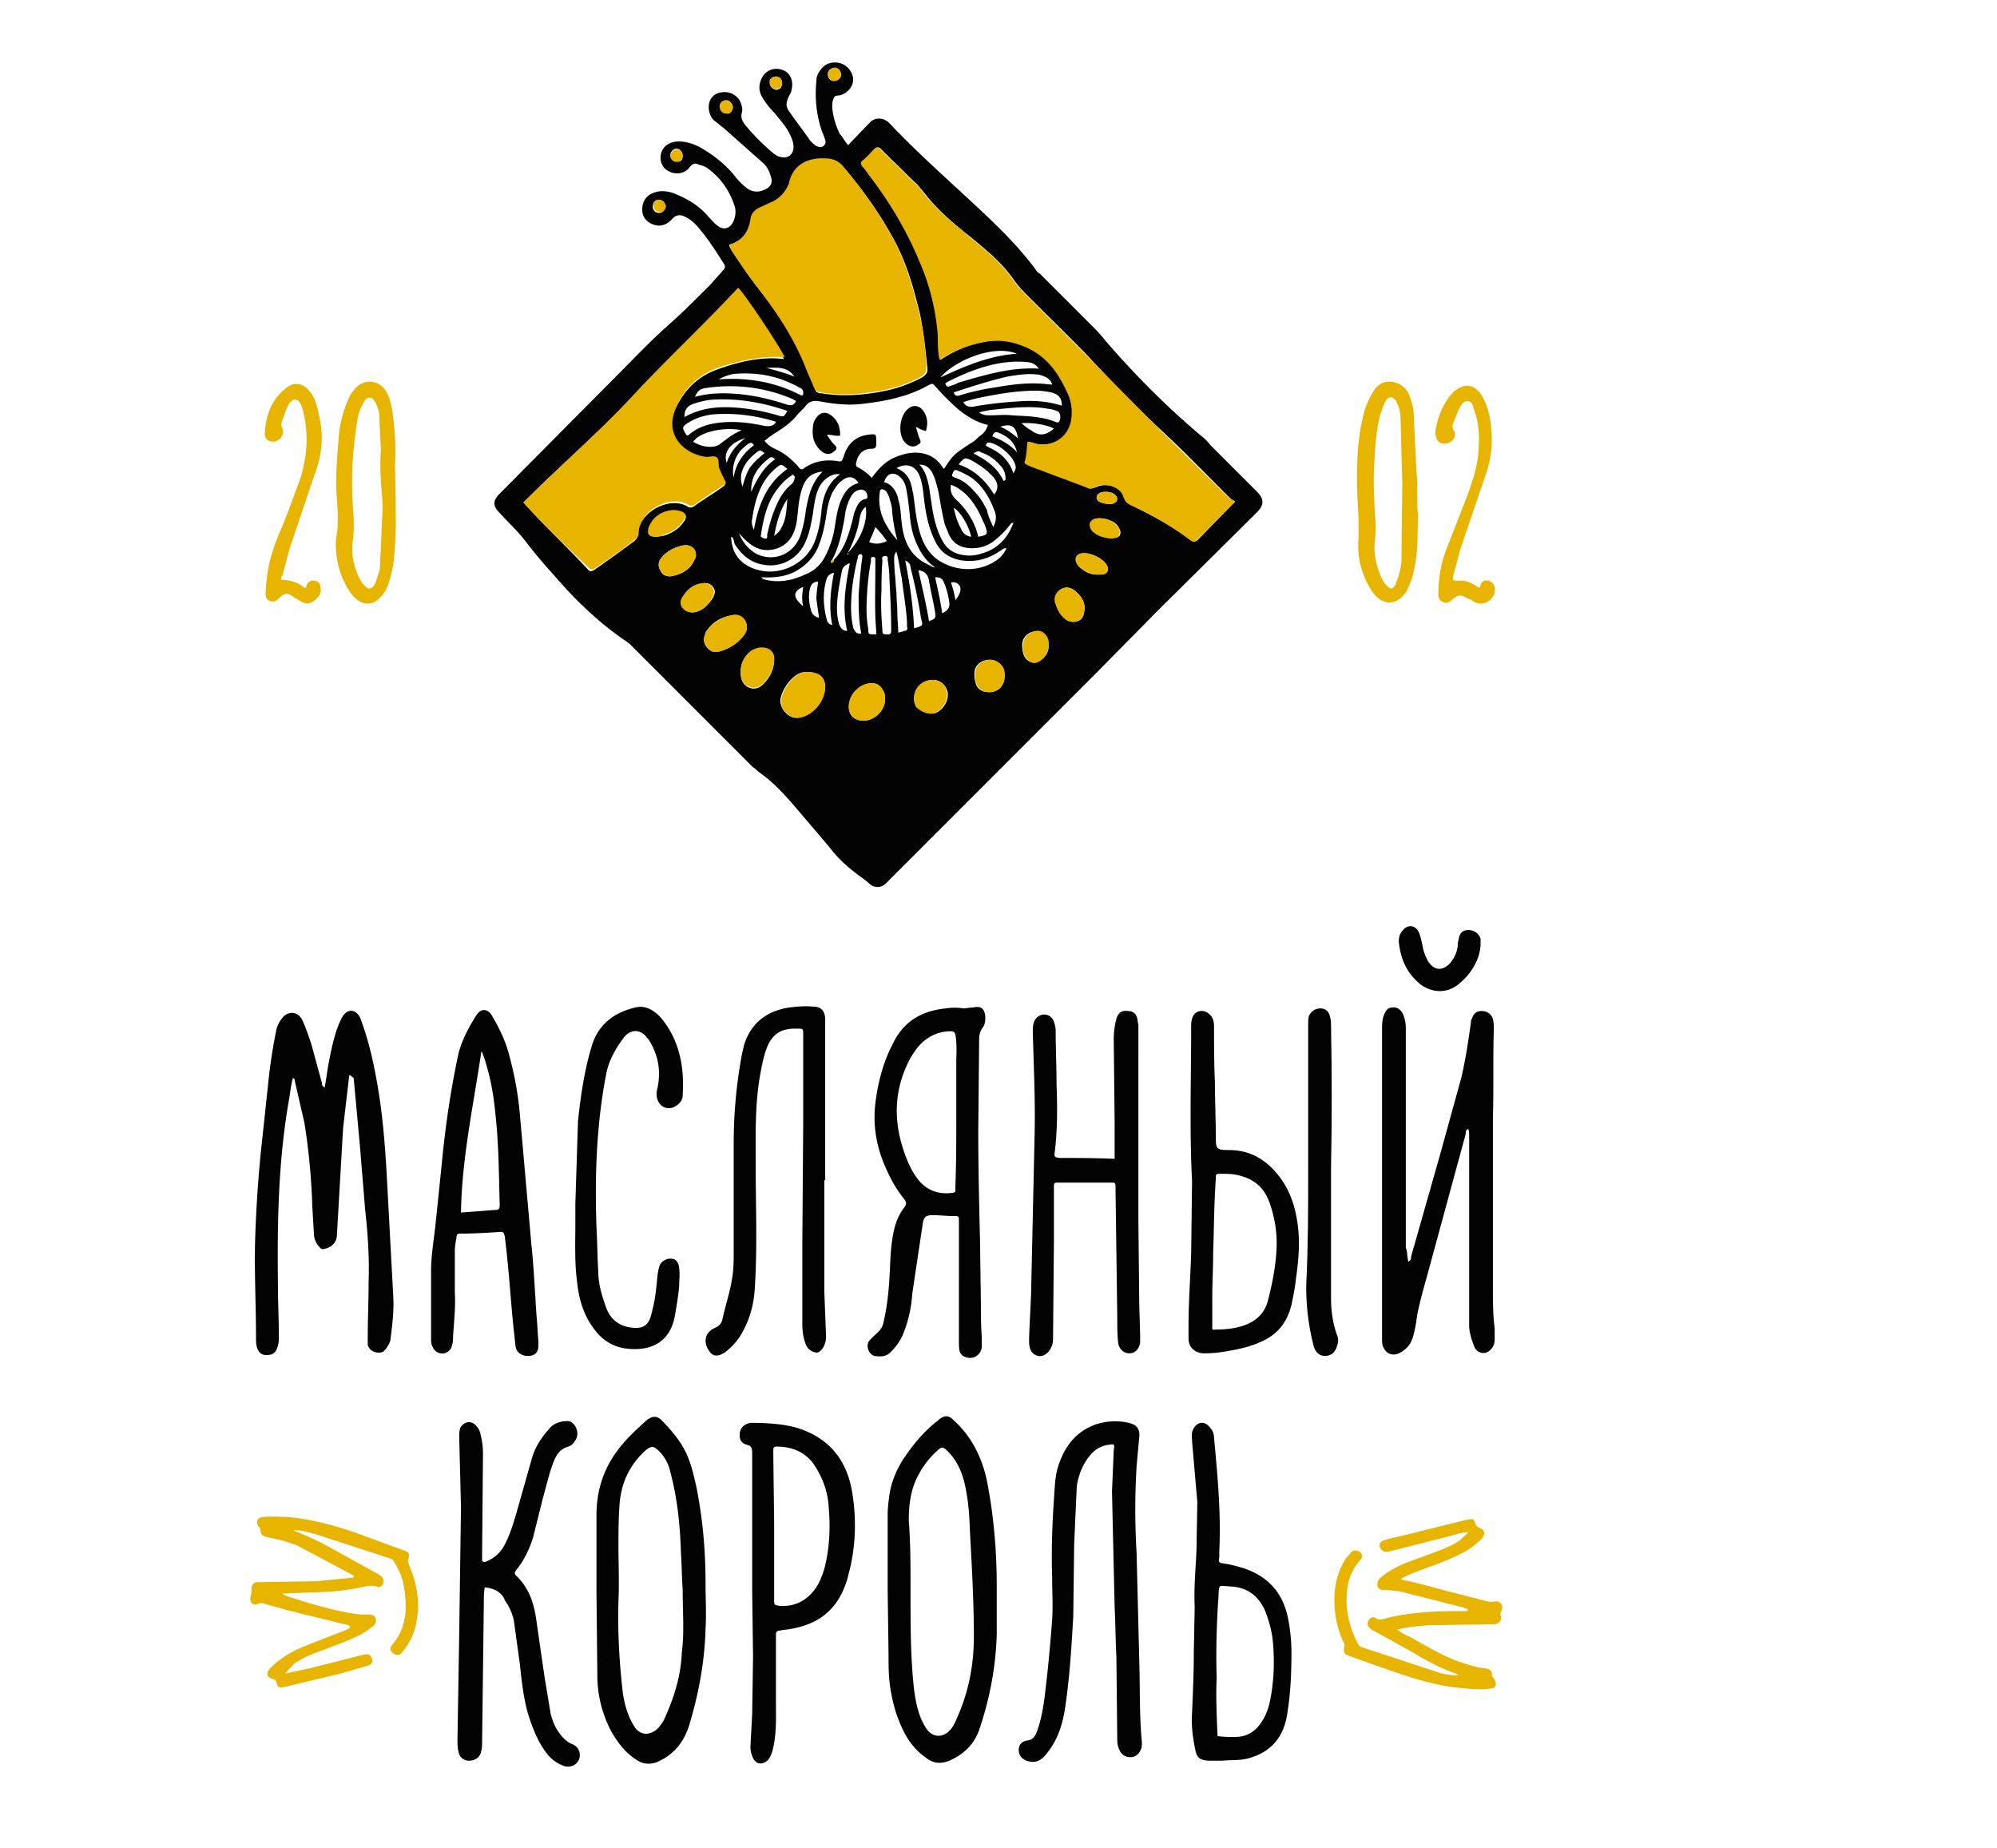<svg xmlns="http://www.w3.org/2000/svg" viewBox="0 0 227 210" xmlns:v="https://vecta.io/nano"><path d="M96.4 16.5l2.4-2.5c.6-.7 1.6-.7 2.3 0 3.4 3.6 7.2 6.9 10.8 10.3 2.1 2 4.1 4 5.8 6.3.1.2.3.4.5.5l6.2 6.2c.5.5 1 1.1 1.5 1.7 3.3 3.8 6.8 7.3 10.6 10.5a5.73 5.73 0 0 1 1.1 1.1l5.3 5.3c.8.8.8 1.5 0 2.3l-11.3 11.2-7.2 7.3-23.3 23.3-.5.5c-.5.4-1.2.4-1.7 0-.4-.4-1-.8-1.4-1.1-1.2-.9-2.3-1.9-3.2-3.1l-4-4.7c-1.2-1.4-2.5-2.8-4.1-3.9-.2-.2-.4-.4-.6-.5L71.9 73.5c-.2-.2-.4-.4-.7-.6-3.1-2.1-5.8-4.7-8.2-7.5a58.41 58.41 0 0 1-3.2-3.8c-.9-1.2-2-2.2-3-3.3-.8-.8-.8-1.4 0-2.2l13.7-13.8c1.7-1.7 3.4-3.5 5.3-5.2 1.7-1.5 3.3-3.1 4.9-4.7.5-.6 1-1.1 1.5-1.7.2-.2.3-.4.1-.7-.9-1.4-1.7-2.7-2.8-4-.4-.5-.9-1-1.5-1.3-.7-.4-1.2-.3-1.7.3-.6.6-1.3.8-2.1.5-.7-.3-1.2-.8-1.2-1.7 0-.8.4-1.5 1.1-1.8.8-.4 1.6-.3 2.3-.1 1.6.6 3 1.4 4.1 2.7.3.3.6.7 1 1 .7.6 1.4.4 1.8-.3.3-.6.4-1.3.2-1.9-.6-1.8-1.6-3.2-3.1-4.3-.3-.2-.6-.3-1-.4-.4-.2-.7-.1-1 .3-.5.7-1.5.9-2.3.5-.7-.3-1.1-1-1-1.8.1-.9.8-1.5 1.7-1.6 1-.1 1.9.2 2.7.6 1.6.9 3 2 4.1 3.4.4.5.8.9 1.2 1.2a1.84 1.84 0 0 0 2 .3c.8-.3 1.1-.8.8-1.6-.2-.7-.5-1.2-1-1.6l-4.4-3.9c-.3-.2-.6-.5-.9-.7-.4-.3-.6-.7-.7-1.2-.2-1.1.4-2 1.4-2.1 1.1-.2 2.1.5 2.3 1.5.1.3.1.6 0 .9-.1.5.1.9.4 1.3a25.72 25.72 0 0 0 3.3 3.3c.2.1.4.3.6.3.9.3 1.6-.2 1.6-1.1 0-.5-.2-1-.4-1.4-.4-.9-1.1-1.6-1.7-2.4-.5-.5-1-1.1-1.3-1.6-.4-.6-.6-1.2-.4-1.9.3-1.2 1.3-1.8 2.4-1.5s1.5 1.4 1.1 2.6l-.3.6c-.2.5-.3.9 0 1.4.8 1.2 1.7 2.3 2.5 3.5.2.2.4.4.7.6.3.1.5.2.8 0 .2-.2.3-.4.2-.7s-.2-.6-.3-.8c-.7-1.9-.9-3.9-.7-5.9a1.69 1.69 0 0 1 .3-1c.4-.7 1-1.1 1.8-1.1s1.5.4 1.9 1.2c.5 1-.1 2.1-1.2 2.5-.3.1-.7 0-.8.3-.2.4-.2.7-.2 1.1.1 1.1.4 2.1.9 3.1.2.1.4.6.9 1.2zm0 46.3c0 .1 0 .1-.1.2.1 0 .2 0 .1-.2 1.4-1.4 2.3-3.6 2-5.2-.5.4-.6.9-.7 1.4-.2 1.3-.7 2.6-1.3 3.8zm-1.8.8c-.1.1-.2.2-.1.3s.2-.1.3-.2v-.1c1.1-1.1 1.6-2.6 2-4.1.2-.6.2-1.1.5-1.7.2-.5.5-1 1.1-1.1.1 0 .2-.1.2-.2 0-.6-.4-1-1-.8-.4.1-.7.4-.9.8-.4.7-.6 1.5-.7 2.4-.3 1.6-.6 3.2-1.4 4.7zm11 .6c.2.2.4.2.7.3-.2-.2-.4-.3-.5-.4-.7-.6-1.2-1.4-1.6-2.3-.5-1.1-.7-2.2-.8-3.4-.1-1-.2-1.9-.4-2.9-.1-.5-.3-.9-.6-1.2-.7-.7-1.4-.6-1.8.2 0 .1-.1.2-.1.3.8.2 1.2.8 1.5 1.5.1.3.1.5.2.8.2.8.2 1.6.3 2.3.2 2.1 1 3.9 3.1 4.8zm34.8-7.2c-.2-.1-.3-.2-.5-.3-2.6-2.6-5.2-5.3-7.9-7.8-2.9-2.7-5.7-5.6-8.4-8.5-2.1-2.2-4.3-4.3-6.4-6.4-.7-.7-1.5-1.5-2.1-2.4-1.3-1.8-3-3.2-4.7-4.6-1.9-1.5-3.7-3-5.2-4.9-.3-.4-.6-.7-.9-1.1-1-.9-1.9-1.9-2.9-2.8l-1.3-1.3c-.2-.2-.4-.2-.6 0-.4.5-.9.9-1.3 1.3-.3.2-.3.5-.1.7.3.4.6.9 1 1.3 2.2 2.9 4.1 6.1 5.5 9.5a30.27 30.27 0 0 1 2.1 8.5c.1.9 0 1.8.2 2.7 1.5-1 3.1-1.7 4.8-2 1.8-.4 3.6-.2 5.3.7 2.1 1 3.3 2.8 4.3 4.8.4.9.6 1.9.6 2.9-.1 2-1.7 3.4-3.7 3.2-.4 0-.8-.2-1.3-.3 0 .8-.1 1.5-.3 2.2 0 .2 0 .3.2.4.1.1.3.1.4.2 2.2.8 4.3 1.5 6.4 2.4.3.1.6.1.9 0 .6-.3 1.2-.3 1.8-.2.7.2 1.3.6 1.5 1.3.1.5.4.7.8.9 2.4 1.2 4.7 2.4 6.8 4 .3.2.4.2.7 0l4.3-4.4zM82.9 27.8c0 .3.2.5.3.7 1 1.5 2 3 3.1 4.4 2.1 2.7 4.1 5.5 5.3 8.8.3.8.7 1.6 1 2.4.1.4.3.6.8.6 2.4.4 4.9.2 7.3-.3 1.4-.3 2.8-.8 4.1-1.5.5-.3.7-.6.6-1.2-.2-2-.4-3.9-.8-5.9-.7-2.9-1.5-5.8-2.9-8.4-1.6-3-3.6-5.8-5.8-8.4-.5-.6-1.1-.9-2-.9-2-.1-3.6.8-4.1 2.7v.1c-.4 1-1.1 1.8-2.1 2.2-.5.2-.9.4-1.3.6-.5.3-.8.7-1 1.3-.3 1.3-1 2.4-2.5 2.8zM59.5 57.1c2.4 2.7 5 5.1 7.4 7.7.2.2.4.1.6 0 1.6-1.1 3.1-2.2 4.6-3.3.2-.2.4-.4.4-.7 0-2.6 3.7-4.5 5.7-3.2.2.1.4.1.6 0 1.1-.8 2.3-1.5 3.4-2.3.3-.2.2-.3.1-.5-.2-.4-.4-.9-.6-1.3s0-1.1-.3-1.3c-.3-.3-.9 0-1.4-.1-2.4-.4-4.7-2.5-3.2-5.7 1-2.1 2.5-3.6 4.7-4.4 2.5-.9 5-1.5 7.6-1.2-.6-1.3-4.7-7.3-5.3-7.9-3.9 4.2-8.1 8.1-12 12.3-3.8 4-8.2 7.8-12.3 11.9zm52.8-8.8c-1.3-.3-2.4-1-3.4-1.8a29.49 29.49 0 0 1-2.5-2.5c-.4-.4-.3-.5-.9-.2-2.3 1.3-4.9 1.8-7.5 2.1-1.6.2-3.3 0-4.9-.3-.6-.1-1.1 0-1.5.5-.3.4-.8.8-1.1 1.2-.6.7-1.4 1.3-2.2 1.8-.5.3-.9.6-1.4 1 .4.5.9.8 1.4 1 1 .5 1.8 1.2 2.5 2 .2.3.4.3.6.1 1.2-.8 2.4-1 3.8-.8.5.1.5 0 .7-.5.4-1.4 1.3-2.3 2.8-2.5.9-.1.9-.1.9.8v.3c0 .3-.1.5-.5.5-1 0-1.6.6-1.8 1.7 0 .2 0 .3.2.4.6.3 1.1.7 1.6 1.2 1.1-1.5 2-2.2 3.4-2.6 1.5-.5 3.6-.4 4.7 1.5 0 0 .1 0 .1.1 1.1-1.7 1.2-1.7 3-2.9.4-.2.7-.5 1-.8.5-.3.8-.7 1-1.3zm-10.4 4.9c1 .4 1.5 1.1 1.7 2 .1.3.1.6.2.9.2 1.3.3 2.6.6 3.8.3 1.3.8 2.5 1.8 3.4 1.6 1.4 4.5 2 6.9.5.6-.4 1-.8 1.3-1.5-.4 0-.5.2-.7.3-1.3.9-2.7 1.3-4.3 1.1-1.4-.2-2.5-.9-3.1-2.2-.8-1.6-1.1-3.3-1.3-5.1-.1-.9-.2-1.8-.6-2.6-.5-.9-1.4-1.2-2.5-.6zm-8.1 24.9c0-.6-.2-1.2-.9-1.5-.5-.2-1-.3-1.6-.2-1.3.2-2.6 2.2-2.6 3.3.1 1.2 1.3 2.2 2.4 1.8 1.4-.4 2.6-1.9 2.7-3.4zm-7.3-12.5c.2.1.2.2.2.2 1.7.5 3.3.2 4.8-.5 1-.4 1.7-1 2.2-1.9s.9-2 1.1-3c.2-1.1.3-2.2.7-3.3.4-1 .9-1.9 2.1-2.2-.6-.9-1.3-.8-2-.2-.4.3-.7.8-1 1.3a8.3 8.3 0 0 0-.6 2.1c-.2 1.3-.4 2.5-.9 3.8-.5 1.4-1.5 2.4-2.8 3.1-1 .5-2.3.7-3.8.6zm28.7-6.2c-.3 0-.4.3-.6.5-.4.5-.9 1-1.4 1.4a3.94 3.94 0 0 1-2.7 1c-1.3 0-2.2-.5-2.7-1.7-.1-.3-.3-.7-.4-1-.3-1.2-.5-2.4-.7-3.6-.2-.8-.4-1.7-.8-2.4-.4-.6-.8-.8-1.4-.8.7.7.9 1.6 1.1 2.5l.3 2c.2 1.4.5 2.8 1.2 4.1.5 1 1.4 1.6 2.6 1.7.6.1 1.3 0 1.9-.2 1.8-.5 3-1.8 3.6-3.5zM83.1 61c.1 1.9 1 3.1 2.8 3.7 2.8.9 5.9-.7 6.8-3.4.4-1.1.6-2.3.7-3.5.2-1.5.7-2.9 2.1-3.9-.7-.1-1.2.2-1.6.5-.6.5-.9 1.1-1.1 1.8s-.3 1.5-.4 2.2c-.2 1.1-.4 2.3-.9 3.3a4.3 4.3 0 0 1-4.6 2.5c-1.5-.2-2.6-1.1-3.4-2.4-.1-.4-.1-.7-.4-.8zm1.8 10.3c0-.9-.7-1.5-1.6-1.4-1.2.2-2.2.7-2.9 1.7-.1.1-.2.2-.2.4-.3.6-.2 1.2.2 1.6.4.5.9.6 1.5.4 1-.3 1.8-.8 2.5-1.6.3-.4.5-.7.5-1.1zm15.7 8.2c0-.3 0-.5-.1-.8-.4-.9-1-1.2-1.9-1-1.3.3-2.2 1.6-2.1 2.9.1.6.4 1 1 1.2 1.4.5 3.1-.8 3.1-2.3zm-16.4-3.2c0 .3 0 .6.1.9.3 1 1.5 1.4 2.3.7.9-.8 1.4-1.8 1.4-3 0-.7-.4-1.1-1.1-1.2-.6-.1-1.1.1-1.6.4-.7.5-1.1 1.3-1.1 2.2zm9.3-22.7c-1.1.1-1.8.6-2.2 1.6-.2.5-.3.9-.4 1.4-.2 1-.2 2-.4 3-.3 1.4-1 2.4-2.4 2.8-1.2.3-2.2 0-3.1-.8-.4-.3-.7-.7-1-1 .4 1 1.1 1.9 2.1 2.4 2 .9 4.2-.1 4.9-2.2.3-.9.5-1.9.6-2.8.3-1.6.6-3.1 1.9-4.4zm10.4 25.7c0 .3 0 .7.3 1 .5.6 1.6 1 2.2.7.9-.4 1.5-1.5 1.3-2.4-.2-.7-.6-1.1-1.3-1.3-1.3-.2-2.4.7-2.5 2zm5.6-33.6c.3.5.7.6 1.2.5 1.7-.3 3.5-.5 5.3-.6 1.6-.1 3.1 0 4.7.5 0-.9-.4-1.3-1.2-1.5-.5-.1-1.1-.2-1.7-.2-1.6 0-3.3.2-4.9.5-1.1.2-2.2.4-3.4.8zM76.2 65.5c1.2-.2 2.2-.7 2.7-1.8.2-.4.3-.9 0-1.3s-.8-.5-1.3-.4c-1 .2-1.9.7-2.5 1.5-.3.4-.3.9 0 1.4.2.4.5.6 1.1.6zm38 11.3a1.69 1.69 0 0 0-.3-1c-.3-.6-1-.9-1.7-.8s-1.3.6-1.4 1.2a3.21 3.21 0 0 0 .2 1.7 1.27 1.27 0 0 0 .9.7c1.3.3 2.3-.5 2.3-1.8zm-36-27.3c.9-.8 1.9-1.2 3.1-1.4 1.9-.3 3.7-.1 5.6.3.6.1 1 0 1.3-.4 0-.1-.1-.1-.1-.1-2.3-.7-4.7-1-7.1-.8-.9.1-1.9.4-2.7.9s-.8.6-.3 1.4c.1.1.1.1.2.1zm-.4-2.1c1.8-1 3.6-1.2 5.5-1.1 1.7.1 3.4.4 5.1.9.7.2.7.2 1.1-.5-2.6-.9-5.3-1.4-8-1.3-.9 0-1.8.2-2.7.5-.8.3-1 .8-1 1.5zm45.5 21.8c0-1-.6-1.7-1.3-2.2-.5-.3-1-.3-1.4 0-.5.3-.7.8-.6 1.4.1.8.5 1.4 1.1 1.9.5.4 1 .5 1.6.2.5-.3.5-.8.6-1.3zM90.5 45.6c-.1-.1-.2-.1-.3-.2-3.2-1.4-6.6-1.8-10-1.3-.6.1-.9.3-1.2 1 1.1-.3 2.1-.4 3.2-.4 2.5 0 4.9.5 7.3 1.3.6.1.6.1 1-.4zm17.9-1c.2.5.5.4.8.3a27.13 27.13 0 0 1 4.1-.9c1.7-.3 3.3-.5 5-.4.4 0 .8.1 1.3.1-.2-.7-.8-.9-1.4-1.1-1.3-.2-2.5 0-3.7.2-2.1.5-4 1.1-6.1 1.8zm-29.6 25c.9-.1 1.6-.7 2.2-1.6.2-.4.4-.8.1-1.2-.3-.5-.8-.6-1.3-.5-1 .2-1.6.7-2.1 1.5-.2.4-.3.8-.1 1.2s.6.6 1.2.6zm39.3-27.7c-.3-.4-.6-.6-1-.7-.6-.1-1.1-.1-1.7-.1-2.8.1-5.3 1.1-7.7 2.3-.1.1-.3.1-.2.3s.2.3.4.2c.3-.1.7-.2 1-.4 3.1-.9 6-1.8 9.2-1.6zM74.6 61c.2 0 .5-.1.8-.1 1-.3 1.8-.8 2.4-1.7.3-.5.2-.8-.3-1-.4-.2-.8-.2-1.2-.1-.8.2-1.4.6-2 1.1-.2.3-.4.5-.5.9-.3.6 0 .9.8.9zm44.6 12.4c0-.2 0-.4-.1-.6-.2-.9-1.1-1.3-2-.9-.6.3-.9.8-.9 1.4 0 .7.1 1.4.7 1.8.3.2.7.3 1.1.1.8-.5 1.2-1 1.2-1.8zm-7.9-26.5c.6.3.7.3 1.3.3.8 0 1.6-.1 2.4 0 1.7.1 3.5.1 5.1.8h.2c.3-.2.3-1 0-1.2-.5-.3-1-.3-1.5-.4-2.1-.3-4.2 0-6.3.2-.3.1-.8.1-1.2.3zM99.6 72.1v-.4c-.2-2.3-.1-4.7-.1-7v-1.2c0-.1-.1-.2-.2-.2s-.3 0-.3.2v.3c-.2 1-.3 2-.4 3-.1 1.6-.2 3.1.1 4.7 0 .6 0 .6.9.6zm.6-5.1c-.1 1.9 0 3.2.1 4.6 0 .5.1.5.6.5.4 0 .4-.2.4-.5 0-2-.1-3.9-.2-5.9 0-.7-.1-1.4-.2-2.1 0-.2.1-.4-.3-.4-.3 0-.4.2-.3.4v.2c-.1 1.3-.1 2.5-.1 3.2zm1.7-4.3c-.3.4-.3.4-.2 2.3.1.8.1 1.5.2 2.3 0 .8.1 1.6.1 2.3 0 .8.1 1.5.1 2.3.3-.1.5-.1.7-.2.3 0 .4-.2.3-.5v-.5c-.1-1.7-.4-3.3-.6-5-.2-.9-.3-1.9-.6-3zM81.7 43.1h.2c3.1-.2 6.1.3 8.9 1.7.1 0 .1.1.2.1.2.1.3 0 .3-.2s0-.4-.3-.6c-.3-.1-.5-.3-.8-.4-2.2-1.1-4.5-1.4-6.8-1.2-.6.1-1.1.3-1.7.6zm31.2 16.8c.3-.6.4-1.1.2-1.7-.5-1.4-1.2-2.7-2.4-3.7-.5-.4-1.1-.7-1.8-1-.4-.2-.5 0-.6.3-.2.3 0 .4.3.5.9.3 1.6.9 2.2 1.6.6.6 1 1.3 1.4 2.1.1.6.4 1.2.7 1.9zm-4.8-4.8c-.1.6 0 1.1.5 1.6 1.3 1.2 2.2 2.6 2.6 4.3 1.1-.2 1.1-.3.8-1.2-.1-.3-.3-.6-.4-.9-.5-1.1-1.1-2.1-2-2.9-.5-.4-.9-.7-1.5-.9zM97.9 72c-.3-1.5-.3-3-.3-4.4.1-1.4.2-2.7.4-4.1 0-.2.1-.4-.1-.5-.3-.1-.4.2-.4.4 0 .1-.1.3-.1.4-.3 1.3-.5 2.5-.6 3.8s-.1 2.5.2 3.8c.2.4.4.7.9.6zm26.8-6.7h.5c.7-.1.9-.5.6-1.1-.5-.8-2-1.5-2.9-1.3-.5.1-.7.5-.6.9.1.3.3.6.6.8.6.5 1.2.7 1.8.7zm-38.2-4.5c-.1.2.1.3.4.4.4.1.3-.3.3-.4.2-.9.4-1.7.7-2.5.5-1.3 1-2.4 2.1-3.3.2-.2.3-.4.3-.6.1-.2 0-.3-.1-.4s-.2 0-.3.1c-.5.3-1 .8-1.3 1.2-1.3 1.5-1.8 3.4-2.1 5.5zm20.4-17.9c2.8-1.3 5.6-2.5 8.7-2.7-2.7-1.1-7.1.8-8.7 2.7zM89.5 53.3c-.7-.6-.7-.6-1.3-.1a6.55 6.55 0 0 0-1.5 1.8c-.7 1.3-1 2.6-1.2 4-.1.4 0 .8.2 1.2.5-2.8 1.4-5.2 3.8-6.9zm6.8 18.4c-.6-2.6-.2-5.1.3-7.7-.5.2-.8.4-.9.9-.2 1-.4 2.1-.5 3.1s-.1 2 .2 3c.2.4.4.7.9.7zm30-10.5c.3-.1.8 0 1-.4s-.1-.8-.3-1.1c-.2-.2-.4-.4-.7-.5a3.08 3.08 0 0 0-1.3-.3c-.4 0-.8.1-1 .5-.1.3 0 .7.4 1.1.5.4 1.2.6 1.9.7zm-42-12.3c-1.8-.4-4.7.1-5.5 1.3.9.6 2.3.8 3 .3.8-.6 1.5-1.2 2.5-1.6zm18.6 14.8c.5 2.6.9 5.1 1 7.7 1.1-.3 1-.3.8-1.1a59.74 59.74 0 0 0-1.2-5.8c0-.4-.2-.6-.6-.8zm-.9-2.3c-.3-1.1-.5-2.2-.6-3.4 0-.5-.2-1-.3-1.4-.1-.3-.2-.5-.4-.8-.1-.1-.3-.2-.5-.2-.2.1-.2.3-.2.4-.3 2.2.7 3.9 2 5.4zm11-5.2c.6-.7.4-1.4-.1-2l-.6-.6c-.6-.5-1.2-.9-1.9-1.3-.7-.3-.7-.3-1.2.2-.1.1-.2.2-.2.3 1.8.6 3.1 1.9 4 3.4zm-8.6 8.6c.4 1.9.9 3.9 1.2 5.8.7-.3.8-.3.7-1-.2-1.2-.5-2.4-.7-3.6-.1-.7-.5-1.1-1.2-1.2zm-9.6.3c-.6.1-.8.5-.9.9-.4 1.5-.3 3 .1 4.5.1.3.3.5.6.5-.4-1.9-.2-3.9.2-5.9zm15.9-13.6c0 .1 0 .1.1.1 1.3.7 2.5 1.5 3.2 2.9 0 .1.1.2.2.1.1 0 .1-.1.1-.2 0-.6-.2-1.1-.6-1.5-.6-.7-1.3-1.2-2.2-1.5-.2-.2-.5-.1-.8.1zm-3.6 18.2c.6-.3.9-.6.8-1.3s-.3-1.5-.6-2.2c-.2-.5-.5-.6-1-.6.3 1.4.6 2.7.8 4.1zM93 66.1c-.7 0-.9.5-1 1.1-.1.8 0 1.5.2 2.2.1.4.4.7.9.8l-.3-2.1c0-.6.1-1.3.2-2zm26.8-17.4c-1-.5-2.7-.7-3.7-.6.4.3.7.6 1.1.8.9.7 1.7.6 2.6-.2zm-32.9 2.8c-.5-.4-.5-.4-1 0s-1 .9-1.3 1.5c-.4.7-.5 1.4-.2 2.3.2-.7.4-1.4.8-2.1.5-.7 1.1-1.2 1.7-1.7zm28.3 2.3c.3-.6.3-.6.2-1-.3-1-1.8-2.3-2.9-2.5-.2 0-.3 0-.4.2s.1.2.2.3c1.4.6 2.4 1.5 2.9 3zm-25.7 2.9c-.8 1.2-1.2 2.6-1.5 4.2.4-.3.7-.6.8-.9.6-1 .6-2.2.7-3.3zm36.2-.8c-.3 0-.5 0-.8.2a.53.53 0 0 0-.1.8c.3.3 1.4.5 1.8.3.5-.2.5-.7.1-1-.2-.2-.6-.3-1-.3zm-40.3 0c.6-1.4 1.4-2.8 2.7-3.7-.3-.3-.5-.3-.7-.1-1.3 1-2.1 2.2-2 3.8zm25 5.1c-.3-1.3-1.2-2.8-2-3.3.2.8.4 1.6.8 2.3.2.5.5.9 1.2 1zm-27-6.7c.2-1.6 1.1-2.8 2.3-3.7-.2-.3-.3-.3-.6-.2-.5.4-.9.7-1.2 1.2a3.6 3.6 0 0 0-.5 2.7zm17.4 7.2c-.4-.6-.8-1.1-1.3-1.6-.2.6-.5 1.2-.7 1.7.7.3 1.3.2 2-.1zm12-11.9c1.1.4 2.1 1 2.8 1.8-.3-1.3-1.2-1.9-2.3-2.3-.3 0-.4.2-.5.5zM77.6 17.7c0-.4-.3-.8-.7-.8s-.7.4-.7.7a.68.68 0 0 0 .7.7c.4.2.7-.1.7-.6zm-2.7 5c-.4 0-.7.3-.7.8a.7.7 0 1 0 1.4 0c.1-.4-.3-.8-.7-.8zm8.4-10.5c0-.4-.4-.8-.7-.8a.68.68 0 0 0-.7.7c0 .4.3.8.7.8.3.1.7-.3.7-.7zm11.5-3c.4 0 .8-.3.8-.7s-.3-.8-.7-.8-.8.3-.8.7c0 .5.3.8.7.8zm-6.6-.5a.68.68 0 0 0-.7.7c0 .4.3.7.7.8a.68.68 0 0 0 .7-.7c0-.5-.3-.8-.7-.8zm-3.5 41.1c-1.7.5-2.5 1.6-2.1 2.8.4-1.2 1.1-2 2.1-2.8zm2.4-8c1.1.3 2.2.6 3.2 1-.8-1.2-2-1-3.2-1zm21.5 26.4c.5-.6.7-1.2.5-1.6-.2-.3-.5-.5-1-.4.2.6.4 1.3.5 2zm-17.3.7c-.2-.8-.1-1.5 0-2.2-1.2.5-1.2 1.2 0 2.2zm22.4-20.4c.8.3 1.4.8 2 1.3-.2-1.4-.8-1.7-2-1.3zm-74 73.7l-.7 6-.7 12.1c0 .8-.5 1.4-1.3 1.6-.3.1-.5.1-.7-.2-.3-.3-.5-.7-.6-1.2l-.2-3.4c-.1-3.2-.4-6.4-.9-9.5l-1.1-4.8c0-.1 0-.2-.2-.3-.2.7-.3 1.5-.4 2.2-1.3 7.2-1.4 14.5-1.3 21.8 0 1.8.1 3.6.1 5.3 0 .5 0 .9-.2 1.4-.2.6-.6.8-1.2.8s-.9-.3-1.1-.9c-.1-.4-.1-.7-.1-1.1 0-3.7-.2-7.4-.1-11.1.1-3.2.3-6.3.6-9.5l.9-8.4a60.09 60.09 0 0 1 .9-5.9c.1-.5.3-.9.6-1.3.7-1 1.9-.9 2.4.2.4.9.7 1.8 1 2.7l1.2 4.4c0 .2 0 .3.3.5.2-1 .3-2 .5-3 .3-1.5.6-3 1.2-4.4.2-.4.3-.7.6-1 .5-.5 1.1-.4 1.5.1.2.2.3.5.4.8.8 2.2 1.3 4.4 1.7 6.6.7 3.8 1 7.7 1.2 11.6l.7 13c.1 1.6-.1 3.2-.3 4.8 0 .3-.2.7-.4 1-.3.5-.6.7-1.2.6-.5-.1-.9-.4-1-.9v-.7c0-2.1.1-4.3.1-6.4.1-2.8-.1-5.6-.4-8.3l-.6-7.3-.7-7.6c-.2-.1-.3-.3-.5-.3zm120.4 21.2c.3-.2.3-.4.3-.6l3.3-11.6 2.4-8.7c.5-2.1.8-4.2 1.1-6.3 0-.1 0-.3.1-.4.2-.6.5-.9 1.1-.9s1.1.3 1.3.9c.1.4.1.8.1 1.2-.1 3.3 0 6.7-.1 10v9 10.3c0 1.6 0 3.1.2 4.7v1.2c0 .4-.1.8-.4 1.1-.5.7-1.5.6-1.9-.2-.3-.8-.6-1.6-.6-2.5v-21.5c0-.3 0-.5-.1-.8-.3.1-.3.4-.3.6l-4 14.7c-.5 1.9-1.1 3.8-1.5 5.8-.1.7-.2 1.5-.4 2.2-.2.9-.6 1.6-1.5 2.1-1 .6-2 0-2.1-1.2v-.7V117c0-.5 0-1.1.2-1.6s.4-.9 1-.9c.5-.1 1 .3 1.2.8s.3 1 .3 1.5v8.9 16.1c.2.4.1.9.3 1.6zm-51.1 2.2v-6.8c0-.6 0-.6-.6-.6-.8 0-1.6-.1-2.4-.1-.7 0-1 .2-1.1.9l-1.2 8c-.1 1.5-.4 3-1 4.5-.3.8-.8 1.5-1.4 2.1-.5.6-1.2.6-1.9.5-.7-.2-1-1.2-.6-1.7.3-.4.7-.7 1-1s.5-.6.6-1c.4-1.7.6-3.4.7-5.1.1-1.6.1-3.3.4-4.9.2-1.2.6-2.3 1.3-3.2.3-.4.2-.6 0-.9a14.36 14.36 0 0 1-1.9-3.1c-1.3-2.7-1.8-5.5-1.3-8.5.3-2.1.9-4.2 1.9-6.1 1.2-2.5 3.2-3.7 6-4 .7-.1 1.4-.1 2 0 .4 0 .7-.1 1.1-.1.9-.2 1.3.1 1.4 1 0 .4 0 .9-.3 1.3s-.4.8-.4 1.3l-.1 10.5c0 4.1.1 8.2.2 12.4l.1 7.3c0 1.2 0 2.4.1 3.6v1.2c-.1.9-1 1.5-1.9 1.1a.9.9 0 0 1-.6-.6c-.1-.3-.1-.7-.1-1v-7h0zm-.3-18.7v-6c0-1.1.1-2.2-.1-3.3-.1-.3-.2-.4-.5-.4-1.2 0-2.3.4-3.3 1.3-.6.6-1 1.2-1.4 1.9-1.7 3.3-1.9 6.7-.7 10.3.4 1.2.9 2.4 1.7 3.4.9 1.1 2.1 1.6 3.5 1.5.8-.1.7 0 .7-.8.1-2.7.1-5.3.1-7.9zm-57 20c.1 1.7-.1 3.3-.2 5 0 .3 0 .6-.1.9-.1.6-.5.9-.9 1-.6.1-1.1-.2-1.3-.7-.2-.3-.2-.6-.2-1v-7.7c0-1.7.3-3.4.5-5.2l.7-6.8c.4-4.2 1-8.4 1.9-12.6.4-1.6 1.2-3.1 2.1-4.5.5-.7 1.2-.7 1.7.1.9 1.5 1.6 3 2 4.6a37.62 37.62 0 0 1 1.2 6.7l1.3 14.7c.3 2.8.4 5.5.6 8.3.1.9.1 1.8.2 2.7v.5c0 .8-.4 1.2-1.2 1.2-.7 0-1.3-.4-1.4-1.1l-.3-2.8c-.3-3.2-.5-6.3-.9-9.5 0-.1 0-.2-.1-.4 0-.2-.1-.3-.4-.3-1.5.1-3.1.2-4.6.2-.3 0-.4.1-.4.4-.1.5-.2 1.1-.2 1.6v4.7zm.7-9.1l4-.3c.4 0 .4-.3.4-.6-.1-3.5-.1-6.9-.5-10.4-.2-2.2-.6-4.3-1.3-6.4-.1-.2-.1-.3-.2-.5 0-.1-.1-.1-.1 0-.9 6.1-2.2 12-2.3 18.2zm74.3-6.1v-4.1l-.1-9.5c0-.8.1-1.6.3-2.3s.6-1 1.3-.9c.6 0 1 .3 1.1 1 0 .2.1.4.1.7V129v9.5l.1 9.7.1 3.5v.9c-.1.7-.6 1.2-1.2 1.2-.7 0-1.2-.5-1.3-1.2-.1-1-.1-1.9-.1-2.9l-.2-14.7c0-.6 0-.6-.6-.6h-5.8c-.6 0-.6 0-.6.6v6.1l-.1 11a2.19 2.19 0 0 1-.7 1.7c-.7.6-1.6.3-1.9-.5-.2-.6-.1-1.3-.1-1.9l.2-4.2.4-18.1c.1-3.9-.1-7.9-.2-11.8 0-.4 0-.9.2-1.3s.6-.7 1.1-.7.9.3 1.1.8c.1.3.2.7.2 1 0 2.1.1 4.1.1 6.2.1 2.5.1 5.1-.2 7.6-.1.6 0 .6.5.7 2.1 0 4.2 0 6.3.1zm-71.6 48.7c-.1.6-.1 1-.1 1.5l-.2 16.1c0 .3 0 .7-.1 1-.1.7-.7 1.1-1.4 1.1-.6 0-1.1-.4-1.2-1.1-.1-.4-.1-.9-.1-1.3l.2-12.2.2-14.2-.2-7.9c0-.4 0-.7.1-1.1.4-.7 1.1-.9 1.7-.4.3.3.5.6.6 1 .2.8.3 1.5.3 2.3l-.1 11.5v.7c.2.2.4.1.6 0 .7-.3 1.3-.8 1.7-1.4.7-1.1 1.1-2.4 1.5-3.7l1.9-6.7c.4-1.3 1.1-2.3 2-3.3.5-.6 1.3-.8 2-.8.8 0 1.4 1.2 1 2-.2.4-.5.8-.9.9-1 .3-1.4 1-1.7 1.8-.5 1.3-.8 2.7-1.2 4.1l-1.1 4.4c-.4 1.3-1 2.6-1.9 3.7-.1.2-.3.3-.1.6 1.4 1.3 2 2.9 2.3 4.7l1 6.9.7 4.2c.2.7.4 1.3.8 1.9s.9 1.2 1.6 1.5c.5.2.8.5.9 1.1.1 1-.8 1.7-1.8 1.4-.8-.3-1.5-.8-2-1.5-1-1.3-1.6-2.9-2.1-4.5-.5-1.8-.7-3.6-.9-5.5l-.7-5.1c-.2-.8-.5-1.5-1-2.2-.3-.9-1.2-1.4-2.3-1.5zm38.6-46.3v12.7l.2 5.1c0 .4-.1.8-.3 1.2-.2.3-.5.7-.9.6a1.44 1.44 0 0 1-1.1-.9c-.3-.8-.4-1.5-.4-2.4v-9l.1-13.5v-10.3c0-.7 0-.7-.7-.7-.4 0-.8 0-1.2.1-1.1.2-1.8 1-2.2 2s-.6 2.1-.8 3.2c-.6 3.4-.5 6.8-.5 10.2 0 4.7.2 9.3-.1 14-.1 1.7-.5 3.3-1.3 4.8-.5 1-1.2 1.8-2.1 2.5-.8.5-1.4.5-1.8-.2-.6-.8-.5-1.8.2-2.3.2-.2.5-.3.7-.4.3-.2.5-.4.6-.8.4-1.8 1-3.5 1.2-5.3.1-.8.1-1.7.1-2.5v-12.3c0-3.3.3-6.6.9-9.9.1-.5.2-.9.3-1.3.8-2.5 2.6-3.8 5.1-4.2.9-.1 1.8-.2 2.7-.1.9 0 1.3.4 1.4 1.3v.9 17.6c0-.1-.1-.1-.1-.1zm-25.9 46.8v-8.7c0-2.8.8-5.3 2.5-7.5.9-1.2 2-2.2 3.1-3.2.2-.2.4-.3.6-.4.5-.2.9 0 1.2.3 2.6 2.7 3.2 4 4 7.8.7 3.6 1 7.1 1 10.8 0 1.7.1 3.4 0 5.1-.1 3.8-.8 7.5-1.9 11.1-.6 1.8-1.7 3.2-3.5 4-.9.4-1.8.3-2.6-.3-1.2-.8-2-1.9-2.7-3.1a13.59 13.59 0 0 1-1.6-6.5l-.1-9.4c0 .1 0 0 0 0zm9.8-.3c-.1-1.3-.1-2.7-.2-4.2-.1-3.1-.4-6.1-1.2-9.1a4.74 4.74 0 0 0-1.3-2.4c-.6-.6-.9-.6-1.6 0-1.9 1.8-2.8 3.9-2.9 6.5-.1 1.4-.1 2.9-.1 4.3 0 2.1.1 4.2 0 6.3-.1 3.5.1 7 .5 10.4.2 1.4.6 2.7 1.3 3.8.6 1 1.7 1.1 2.6.3a4.44 4.44 0 0 0 .8-1.1c1.1-2.4 1.9-4.9 2-7.6.3-2.2.1-4.6.1-7.2zm23.3.1v-8.6c0-.7.1-1.5.2-2.2.2-1.4.7-2.6 1.4-3.8 1.1-1.7 2.3-3.2 3.9-4.5.2-.1.3-.3.5-.4.6-.4 1-.3 1.5.2 2.2 2 3.4 4.6 3.9 7.5.7 3.8 1 7.6 1 11.4v5.4c-.1 3.7-.8 7.4-2 10.9-.6 1.7-1.8 2.8-3.4 3.5-1 .4-1.8.3-2.6-.3-1-.7-1.8-1.6-2.4-2.7-.8-1.5-1.3-3-1.6-4.7-.3-1.5-.3-3-.3-4.4l-.1-7.3zm2.6-.2v.7c0 3.6 0 7.2.4 10.8.2 1.5.5 3 1.3 4.3.7 1.2 2 1.3 2.9.2.3-.4.5-.8.7-1.3 1.3-2.9 1.9-6 1.9-9.2 0-3.7-.2-7.4-.4-11.1-.1-1.7-.1-3.3-.4-5-.3-1.9-.8-3.6-2.2-5-.5-.5-.7-.5-1.2 0-1 .9-1.7 1.9-2.3 3.1-.7 1.5-.9 3.1-.9 4.8.2 2.5.2 5.1.2 7.7zm23.2 2.1l-.3-13.1.2-4.7c.1-.7.1-.7-.6-.6a3.09 3.09 0 0 0-2 1.1c-.9 1-1.4 2.3-1.6 3.6l-.3 6.6-.1 8.2c-.2 3.4-.4 6.8-.9 10.2-.3 2.1-.9 4-2.3 5.6-.6.7-1.3.9-2.1.6-.6-.2-.9-.7-.9-1.2 0-.6.3-1 1-1.1s.9-.6 1.1-1.1c.6-1.7.8-3.4 1-5.2.3-2.5.5-4.9.7-7.4.1-1.6 0-3.2 0-4.8-.1-3 0-5.9.2-8.9.1-1.3.1-2.6.5-3.8.7-2.2 2-3.9 4.2-4.7 1.2-.4 2.5-.5 3.8-.2.9.2 1.3.7 1.2 1.6l-.3 3.3a83.41 83.41 0 0 0 0 10l.3 12.1c.1 3.1 0 6.2.3 9.3 0 .3 0 .7-.2 1-.2.4-.6.7-1.1.7s-.9-.2-1.2-.7c-.2-.4-.3-.8-.3-1.2l-.1-9.5c-.1-1.8-.1-3.7-.2-5.7h0zm8.7-40.2l.1-8.2c-.3-5.8-.1-11.7-.1-17.5 0-.3 0-.6.1-.9.2-.9 1.2-1.2 1.9-.6.5.4.6.9.6 1.5 0 2.1 0 4.2.1 6.3 0 2.1.1 4.1.1 6.2 0 1.4.1 1.5 1.5 1.5 2.2 0 3.9.9 5.3 2.5 1.5 1.7 2.2 3.7 2.5 5.9.3 2.1.1 4.2-.2 6.3-.1 1-.3 1.9-.5 2.9-.5 2-1.6 3.4-3.5 4.2-1.1.5-2.3.8-3.5 1-1 .2-1.9.3-2.9.3s-1.8-.6-1.8-1.7v-1.5c0-2.6.2-5.2.3-8.2zm2.5 0h0c0 1.7-.1 3.4-.1 5.1v3.2c0 .2-.1.5.3.4 1.1 0 2.3-.1 3.4-.5 1.3-.5 2.2-1.3 2.6-2.7.5-1.9.9-3.9 1-5.9a13.46 13.46 0 0 0-.9-5.6c-.6-1.5-1.7-2.4-3.3-2.8-.7-.2-1.4-.2-2.1-.2-.6 0-.6 0-.6.6-.2 2.9-.2 5.6-.3 8.4zm-52.4 38.4v-9.2-6.5c0-.5-.1-.8-.6-.9-.7-.2-.9-.7-.8-1.4.1-.6.6-1 1.2-1.1 1.8 0 3.7.1 5.4.6 3.4 1.1 5.4 3.4 6.1 6.9.6 3.3.5 6.7-.4 9.9-.1.5-.3 1-.5 1.5-1.1 2.6-3.1 4-5.9 4.5-.4.1-.9.1-1.3.2-.3 0-.5.1-.5.5v7.5c0 1.9.1 3.8-.4 5.7-.1.3-.2.6-.4.9-.6.7-1.4.7-1.8-.1a3.08 3.08 0 0 1-.3-1.3l.2-3.7.1-6.5-.1-7.5h0zm2.5-7.5v1.9 6.6c0 .6 0 .6.6.7 1.5.1 2.8-.4 3.8-1.6.7-.8 1-1.7 1.3-2.6.6-2.3.7-4.7.5-7-.1-1.8-.7-3.4-1.7-4.9-1-1.4-2.5-2-4.2-2-.3 0-.4.1-.4.4v.5l.1 8zm47.7 14.5l.1-5.2c-.1-2.1.1-4.2.2-6.3l.1-5.6-.6-6.9c0-.4-.1-.9.1-1.3.4-.9 1.3-1.1 1.9-.3.3.3.5.7.5 1.2.4 4.3.8 8.5.6 12.8v.7c-.1.7-.1.7.6.8s1.4.3 2.1.5c3 1 4.7 3 5.2 6.2a19.53 19.53 0 0 1 .3 3.4c0 2.4-.1 4.7-.5 7.1-.4 2.5-1.8 4.2-4.3 4.9-1 .3-2.1.2-3.1.3h-1.6c-.9-.1-1.2-.3-1.4-1.1-.3-1.4-.5-2.8-.4-4.3.1-2.4.2-4.6.2-6.9zm2.7 9.5c.7.1 1.3.1 2 .1 1.3 0 2.3-.6 3-1.7.4-.6.7-1.3.9-2.1.5-2.3.6-4.6.4-6.9-.1-1.2-.4-2.3-.8-3.4-.7-1.8-2-2.9-4-3-1.5-.1-1.3-.3-1.4 1.2-.2 3-.3 6.1-.2 9.1-.1 2.2 0 4.4.1 6.7zm-73-60.5l.3-9.4c.3-2.8.7-5.6 1.5-8.3.7-2.6 2.5-4 5-4.6.8-.2 1.5 0 2.2.5a4.74 4.74 0 0 1 1 1c1.9 2.5 2.4 5.4 2.2 8.5 0 .5-.3.9-.8 1.2-.7.5-1.7.2-2-.6-.2-.4-.2-.8-.1-1.3.5-2.1.1-4-1-5.7l-.1-.1c-.7-1-1.8-1.1-2.6-.2-1 1.3-1.8 2.7-2.1 4.3-1.1 5.7-1.3 11.5-1.1 17.3.1 1.7.1 3.4.2 5 0 1.5.4 2.8.9 4.2s1.6 2.2 3.1 2.3c1.1.1 1.7-.3 2-1.4s.5-2.1.6-3.2c.1-.7.1-1.5.3-2.2.1-.5.4-.8.9-1 .8-.2 1.3.1 1.4 1 .1.7 0 1.4 0 2.1-.1 1.1-.3 2.3-.5 3.4-.5 2.7-2.4 3.9-5.1 3.7-1.7-.1-3.1-.9-4.1-2.3-1.2-1.6-1.7-3.4-1.9-5.3-.3-2.2-.2-4.5-.2-6.7v-2.2z" fill="#040303"/><path d="M32.4 190.2l2.8-.6 5.9-1.5c.2 0 .3-.1.5-.1.4 0 .6.2.7.6.1.3-.1.6-.5.7l-3.1.9-6.3 1.5c-.7.2-.8.1-1-.6-.1-.2-.2-.2-.4-.3-.7-.2-.8-.6-.3-1.2.7-.7 1.5-1.3 2.4-1.8 1.1-.6 2.3-1 3.5-1.5l2.6-1c.2-.1.5-.2.6-.4 0-.1-.1-.1-.2-.2l-6.9-1.7-2.5-.7c-.3-.1-.6-.2-.9 0-.5.2-1-.2-.8-.9.1-.3.1-.6.1-.9 0-.4.2-.6.6-.7h.7l6.1-.1 4-.4c.1 0 .2 0 .2-.1s0-.1-.1-.2l-6.4-3.4c-1.1-.4-2.2-.7-3.3-.9-.5-.1-.8-.3-.8-.8 0-.2-.1-.3-.2-.4-.4-.6-.1-1.1.6-1.1.9-.1 1.8 0 2.7 0 3.2.3 6.2 1.2 9.1 2.3l4.1 1.5c.6.2.7.4.5 1-.1.3.1.5.1.7.7 1.6 1.1 3.3 1 5.1-.1 1.6-.5 3.1-1.5 4.4-.1.2-.3.3-.4.5-.3.3-.7.2-1-.1s-.3-.5 0-.9c1.7-2 1.7-4.3 1.3-6.7-.2-1-.6-1.9-1.1-2.7-.1-.2-.2-.3-.5-.4l-8.6-2.8c-.8-.2-1.5-.4-2.3-.4.2.2.4.2.6.3 1.5.6 2.9 1.3 4.3 2.1l4.7 2.6c.3.2.6.4.6.8 0 .5-.4.8-.8.6-.3-.1-1.1-.1-1.3 0-1.4.3-2.7.5-4.1.6l-5.3.2c.2.2.3.2.5.3 2.5.8 5.1 1.6 7.7 2 .6.1 1.1.1 1.7.1.3 0 .6.1.7.4.1.4 0 .7-.3.9-.6.5-1.2.9-1.9 1.2-1.2.6-2.5 1-3.7 1.5-1.2.4-2.4.9-3.4 1.6-.4.5-.7.7-1 1.1zm134.5-16.1c-.9.1-1.5.3-2.2.5l-6.7 1.7c-.4.1-.7.1-1-.2-.3-.4-.2-.8.2-1 .5-.2 1-.3 1.5-.4l8.1-2c.6-.1.8-.1.9.5a.78.78 0 0 0 .4.4c.7.3.8.7.3 1.3-.9.9-1.9 1.5-3 2-1.3.6-2.7 1.1-4.1 1.6-.7.3-1.4.5-2.1 1 2.1.4 4 1 6 1.5l3.5.9c.4.1.8.2 1.2.1.6-.1 1 .4.8 1-.1.2-.2.4-.1.7.1.5-.2.8-.7.9h-.7l-6.8.1c-1.2.1-2.4.2-3.6.5.6.4 1.1.7 1.6.9 1.8 1 3.6 2.1 5.6 2.8.9.3 1.8.6 2.8.7.5.1.8.2.8.8 0 .2.2.3.3.5.3.5.1 1-.5 1-1.3.2-2.5 0-3.8-.1-3.3-.4-6.3-1.5-9.4-2.6l-2.8-1c-.6-.2-.7-.4-.6-1 .1-.3 0-.4-.1-.6-.8-1.7-1.1-3.6-1-5.5.1-1.4.5-2.8 1.3-4 .2-.2.4-.5.6-.7.3-.3.7-.2 1 0 .3.3.3.6 0 .9a6.06 6.06 0 0 0-1.4 2.9c-.4 2.4.1 4.6 1.2 6.7.1.2.2.2.4.3l8.8 2.9c.7.2 1.4.3 2.2.3-.2-.2-.4-.2-.6-.3-1.6-.6-3.1-1.4-4.6-2.3l-4.5-2.5a1.38 1.38 0 0 1-.4-.3c-.3-.2-.3-.6-.1-.9s.5-.4.8-.2c.4.3.8.1 1.2 0 1.2-.3 2.4-.5 3.6-.6 1.8-.2 3.5-.2 5.3-.2.1 0 .3 0 .4-.1-.1-.2-.4-.2-.5-.3l-7.1-1.8c-.6-.1-1.3-.2-2-.2-.3 0-.6-.1-.7-.4s0-.6.2-.9c.5-.4 1-.8 1.6-1.1 1.2-.7 2.6-1.1 3.9-1.6s2.6-.9 3.7-1.7c.3-.3.6-.5.9-.9zm.1-.1h0 0 0z" fill="#e7b400"/><path d="M151.3 132.7v14.9c0 1.4.2 2.7.6 3.9.2.5.3.9.1 1.4-.2.8-.7 1.2-1.4 1.2-.6 0-1.1-.4-1.3-1.2-.6-2.4-.9-4.9-.8-7.4.2-4.1.2-8.2.2-12.4v-13.4-3.4c0-.3 0-.6.1-.9.3-.5.7-.8 1.3-.8s1 .4 1.1 1c.1.3.1.7.1 1 .1 5.4.1 10.7 0 16.1h0z" fill="#040303"/><path d="M38.3 56.8c-.2-2.3 0-4.7.2-7a12.86 12.86 0 0 1 1-4.2c.2-.4.3-.8.6-1.1 1-1.5 2.9-1.5 3.8 0 .4.7.6 1.5.7 2.3.3 2 .4 4 .3 6l.1 7c-.1 2.1-.1 4.1-.7 6.1-.2.6-.4 1.2-.9 1.8-.9 1.1-2.1 1.2-3.1.2-.7-.7-1.1-1.6-1.5-2.5-.5-1.4-.7-2.8-.6-4.2.3-1.5.2-3 .1-4.4zm5-5.6l-.2-4.1c0-.4-.2-.9-.4-1.3-.2-.3-.3-.6-.7-.6s-.5.3-.7.6c-.4.7-.6 1.4-.7 2.1-.5 3.1-.7 6.2-.5 9.4.1 1.4.2 2.8 0 4.2-.2 1.5.1 2.8.7 4.1.2.4.4.8.8 1.1.3.3.5.2.8 0 .1-.1.2-.3.3-.5.2-.7.5-1.3.5-2l.3-6.6c-.1-2.1-.4-4.2-.2-6.4zm117.9 7.5c-.1 2 0 3.9-.4 5.7a8.3 8.3 0 0 1-.6 2.1c-.2.5-.4.9-.8 1.3-.8.8-1.8.9-2.7.2-.4-.3-.7-.7-1-1.2-.9-1.6-1.4-3.3-1.3-5.2.1-1.7 0-3.4-.1-5-.1-3.2-.1-6.4.7-9.5.2-.9.6-1.8 1.1-2.6 1.1-1.9 3.4-1.1 4 .2.3.8.6 1.6.6 2.4l.3 6.4c.2 1.8 0 3.6.2 5.2zm-1.8-3.8l-.2-7.4c0-.7-.2-1.3-.5-1.9-.4-.6-.9-.6-1.2 0-.3.5-.4 1-.6 1.5-.5 1.9-.6 3.9-.7 5.9-.1 1.9 0 3.7.1 5.6.1.9.1 1.8 0 2.7-.2 1.5.1 2.9.7 4.3.2.4.4.8.8 1.1.3.3.5.2.7-.1.1-.1.2-.2.2-.4.3-.7.5-1.5.6-2.3l.1-9zm8.7 11.9c.2-.1.2-.3.2-.4.2-.4.5-.5.9-.4s.6.4.7.8c.2 1.1-1 2.1-2.1 1.7-.3-.1-.6-.4-1-.5-.8-.5-1.1-.4-1.8.2-.3.3-.7.4-1 .2a.82.82 0 0 1-.5-.8c0-1.9.3-3.7 1-5.4l2.3-5.9c.5-1.4 1-2.8 1.2-4.4.2-1.9.2-3.7-.5-5.5-.1-.4-.2-.8-.7-.8s-.7.4-.9.8-.4.9-.6 1.4c-.2.4-.3.8 0 1.2.3.6-.2 1.3-.9 1.4-.6.1-1.1-.2-1.2-.9-.1-.4 0-.8.1-1.2.3-1.3.8-2.4 1.6-3.4.2-.2.3-.4.5-.5 1.1-.9 2.2-.7 3 .5.7 1.2 1 2.4 1.1 3.8.2 1.7 0 3.3-.5 4.9l-3 8.8-.8 3c-.1.5-.1.6.5.6 1-.1 1.7.3 2.4.8zM32 65.9c1 0 1.9.3 2.6.9.3 0 .2-.3.3-.4.2-.3.5-.5.9-.4s.6.3.6.6c.2.7-.1 1.2-.6 1.6s-1 .5-1.5.2c-.2-.1-.5-.3-.7-.4s-.4-.3-.6-.4c-.4-.2-.8-.1-1.1.2l-.3.3c-.3.3-.6.3-.9.2-.4-.1-.5-.5-.5-.8 0-.8.1-1.6.2-2.3.2-1.5.7-3 1.3-4.5.9-2 1.6-4.1 2.4-6.2.8-2.5 1-5 .4-7.6-.1-.4-.2-.8-.4-1.1-.3-.5-.7-.5-1.1-.1-.2.2-.3.5-.4.7-.2.4-.3.9-.5 1.3-.1.3-.2.6 0 1 .3.7-.3 1.4-1 1.5-.6 0-1-.3-1-.9.1-2 .7-3.8 2.3-5.1 1-.9 2.1-.7 2.9.4.6.8.8 1.8 1 2.8.5 2.2.3 4.3-.5 6.4l-2.9 8.6-.8 3c-.1.1-.2.3-.1.5z" fill="#e7b400"/><path d="M168.3 107.4c-.1 1.4-.7 2.6-1.7 3.7-.3.3-.7.7-1 .9-1.4 1-3 .7-4.1-.1-1.6-1.3-2.3-2.9-2.5-4.9 0-.4.1-.9.4-1.2.6-.8 1.5-.7 1.9.2.2.5.3 1 .4 1.5.1.6.3 1.1.6 1.7.7 1.1 1.6 1.2 2.5.3.5-.6.8-1.2.9-2 0-.2 0-.4.1-.7.1-.8.5-1.1 1.1-1.1a1.41 1.41 0 0 1 1.4 1v.7z" fill="#040303"/><g fill="#e7b400"><path d="M140.4 57l-4.4 4.4c-.2.2-.4.2-.7 0-2.1-1.6-4.4-2.9-6.8-4-.4-.2-.6-.4-.8-.9-.2-.7-.8-1.1-1.5-1.3-.6-.1-1.2-.2-1.8.2-.3.2-.6.2-.9 0l-6.4-2.4c-.1-.1-.3-.1-.4-.2-.2-.1-.3-.2-.2-.4.2-.7.2-1.5.3-2.2l1.3.3c2 .2 3.6-1.2 3.7-3.2.1-1-.1-2-.6-2.9-.9-2-2.2-3.8-4.3-4.8-1.7-.8-3.4-1.1-5.3-.7-1.7.4-3.3 1-4.8 2-.2-.9-.2-1.8-.2-2.7-.2-2.9-.9-5.8-2.1-8.5-1.4-3.4-3.3-6.6-5.5-9.5-.3-.4-.6-.9-1-1.3-.2-.3-.2-.5.1-.7.5-.4.9-.9 1.3-1.3.2-.2.4-.2.6 0l1.3 1.3c1 .9 1.9 1.9 2.9 2.8.3.3.6.7.9 1.1 1.5 1.9 3.4 3.4 5.2 4.9 1.7 1.4 3.4 2.8 4.7 4.6.6.9 1.3 1.6 2.1 2.4l6.4 6.4 8.4 8.5 7.9 7.8c.3.1.5.2.6.3zM82.9 27.8c1.5-.4 2.2-1.5 2.4-2.9.1-.6.4-1 1-1.3l1.3-.6c1-.4 1.7-1.2 2.1-2.2v-.1c.5-2 2.1-2.8 4.1-2.7.9 0 1.5.3 2 .9 2.2 2.6 4.2 5.4 5.8 8.4 1.4 2.6 2.2 5.5 2.9 8.4.5 1.9.7 3.9.8 5.9 0 .6-.1.9-.6 1.2-1.3.7-2.7 1.2-4.1 1.5-2.4.5-4.8.7-7.3.3-.4-.1-.6-.2-.8-.6-.3-.8-.7-1.6-1-2.4-1.3-3.2-3.2-6.1-5.3-8.8-1.1-1.4-2.1-2.9-3.1-4.4 0-.2-.1-.4-.2-.6zM59.5 57.1C63.6 53 68 49.2 71.9 45s8.1-8.1 12-12.3c.7.6 4.7 6.6 5.3 7.9-2.6-.2-5.2.4-7.6 1.2-2.2.8-3.8 2.3-4.7 4.4-1.5 3.2.8 5.3 3.2 5.7.5.1 1.1-.2 1.4.1s.1.9.3 1.3c.2.5.4.9.6 1.3.1.2.2.4-.1.5a67.82 67.82 0 0 0-3.4 2.3c-.2.1-.4.1-.6 0-2-1.3-5.7.6-5.7 3.2 0 .3-.2.5-.4.7-1.5 1.2-3.1 2.3-4.6 3.3-.2.1-.3.2-.6 0-2.5-2.4-5.1-4.8-7.5-7.5zm34.3 21c0 1.5-1.2 3-2.6 3.4-1.2.3-2.4-.6-2.4-1.8 0-1.1 1.3-3.1 2.6-3.3.6-.1 1.1 0 1.6.2.6.3.8.9.8 1.5zm-8.9-6.8c0 .4-.2.8-.5 1.1-.7.8-1.5 1.3-2.5 1.6-.6.2-1.1.1-1.5-.4s-.5-1-.2-1.6c.1-.1.1-.3.2-.4.7-.9 1.7-1.5 2.9-1.7.9-.2 1.6.5 1.6 1.4zm15.7 8.2c0 1.5-1.7 2.8-3.1 2.3-.6-.2-.9-.6-1-1.2-.2-1.3.8-2.6 2.1-2.9.9-.2 1.5.1 1.9 1 .1.3.1.6.1.8zm-16.4-3.2c0-.9.4-1.7 1.1-2.3.5-.3 1-.5 1.6-.4.7.1 1.1.6 1.1 1.2 0 1.2-.5 2.2-1.4 3-.8.7-2 .3-2.3-.7-.1-.2-.1-.5-.1-.8zm19.7 3c0-1.3 1.2-2.2 2.4-2 .7.1 1.2.6 1.3 1.3.2.9-.4 2-1.3 2.4-.6.3-1.7-.1-2.2-.7-.1-.3-.2-.6-.2-1zM76.2 65.5c-.5 0-.8-.2-1.1-.6-.3-.5-.3-.9 0-1.4.6-.8 1.5-1.3 2.5-1.5.5-.1.9 0 1.3.4a1.05 1.05 0 0 1 0 1.3c-.6 1.1-1.5 1.6-2.7 1.8zm38 11.3c0 1.3-1 2.1-2.2 1.8a1.27 1.27 0 0 1-.9-.7c-.3-.5-.3-1.1-.2-1.7s.7-1.1 1.4-1.2 1.3.2 1.7.8c.2.3.2.6.2 1zm9.1-7.6c-.1.5-.1 1-.7 1.3s-1.2.2-1.6-.2c-.6-.5-.9-1.2-1.1-1.9-.1-.6.1-1 .6-1.4.5-.3 1-.3 1.4 0 .8.5 1.4 1.2 1.4 2.2zm-44.5.4c-.6 0-1-.2-1.3-.6a1.06 1.06 0 0 1 .1-1.2c.5-.8 1.2-1.4 2.1-1.5.5-.1 1 0 1.3.5.3.4.1.8-.1 1.2-.4.9-1.2 1.4-2.1 1.6zM74.6 61c-.8 0-1-.3-.9-1 .1-.3.3-.6.5-.9a3.09 3.09 0 0 1 2-1.1c.4-.1.8 0 1.2.1.5.2.7.5.3 1-.5.9-1.4 1.4-2.4 1.7-.2.2-.5.2-.7.2zm44.6 12.4c-.1.8-.4 1.4-1.1 1.8-.4.2-.8.2-1.1-.1-.6-.4-.8-1.1-.7-1.8 0-.6.3-1.1.9-1.4.9-.5 1.7-.1 2 .9v.6zm5.5-8.1c-.6 0-1.2-.3-1.8-.7-.3-.2-.5-.5-.6-.8-.1-.5.1-.8.6-.9.9-.2 2.4.5 2.9 1.3.3.6.1 1.1-.6 1.1h-.5zm1.6-4.1c-.8-.1-1.4-.2-2-.7-.4-.3-.5-.8-.4-1.1.2-.4.6-.5 1-.5.5 0 .9.1 1.3.3.3.1.5.3.7.5.3.3.5.7.3 1.1-.1.4-.5.3-.9.4zm-.6-5.3a1.69 1.69 0 0 1 1 .3c.4.3.4.7-.1 1-.4.2-1.5 0-1.8-.3-.2-.3-.2-.6.1-.8s.6-.2.8-.2z"/><path d="M77.6 17.7a.7.7 0 1 1-1.4 0c0-.4.4-.7.7-.7a.68.68 0 0 1 .7.7zm-2.7 5c.4 0 .7.4.8.7a.7.7 0 1 1-1.4 0c-.1-.3.2-.7.6-.7zm8.4-10.5c0 .4-.4.7-.8.7s-.7-.4-.7-.8a.68.68 0 0 1 .7-.7c.4.1.8.4.8.8zm11.5-3c-.4 0-.7-.4-.7-.8s.4-.7.8-.7.7.4.7.8-.4.7-.8.7zm-6.6-.5a.68.68 0 0 1 .7.7.68.68 0 0 1-.7.7c-.4 0-.7-.4-.7-.8-.1-.3.3-.6.7-.6zm17.4 55.5h.2c.1.1.3.2.5.4-.3-.3-.5-.2-.7-.4zm-11-.6c.1 0 .1 0 .2.1v.1c-.1.1-.2.2-.3.2-.1-.2 0-.3.1-.4zm1.8-.8h0c.1.1 0 .2-.1.2 0-.1.1-.1.1-.2z"/></g><path d="M104.1 48.5c.2.6.3 1.1.5 1.5.1.3 0 .4-.2.5-.5.4-1.1.3-1.6-.3-.8-1-.5-3.1.5-3.8.5-.4 1.1-.3 1.5.1.6.7.7 1.5.5 2.3 0 .2-.2.2-.3.1-.2 0-.5-.2-.9-.4zm-8.6 1c-.5.1-.9-.1-1.5-.1.3.5.6.9.9 1.2s.2.5-.1.7c-.4.4-1 .4-1.5-.1-.8-.7-1-1.6-.9-2.6a1.93 1.93 0 0 1 .3-1c.5-.8 1.2-.9 1.9-.3s.9 1.3.9 2.2z" fill="#040303"/></svg>